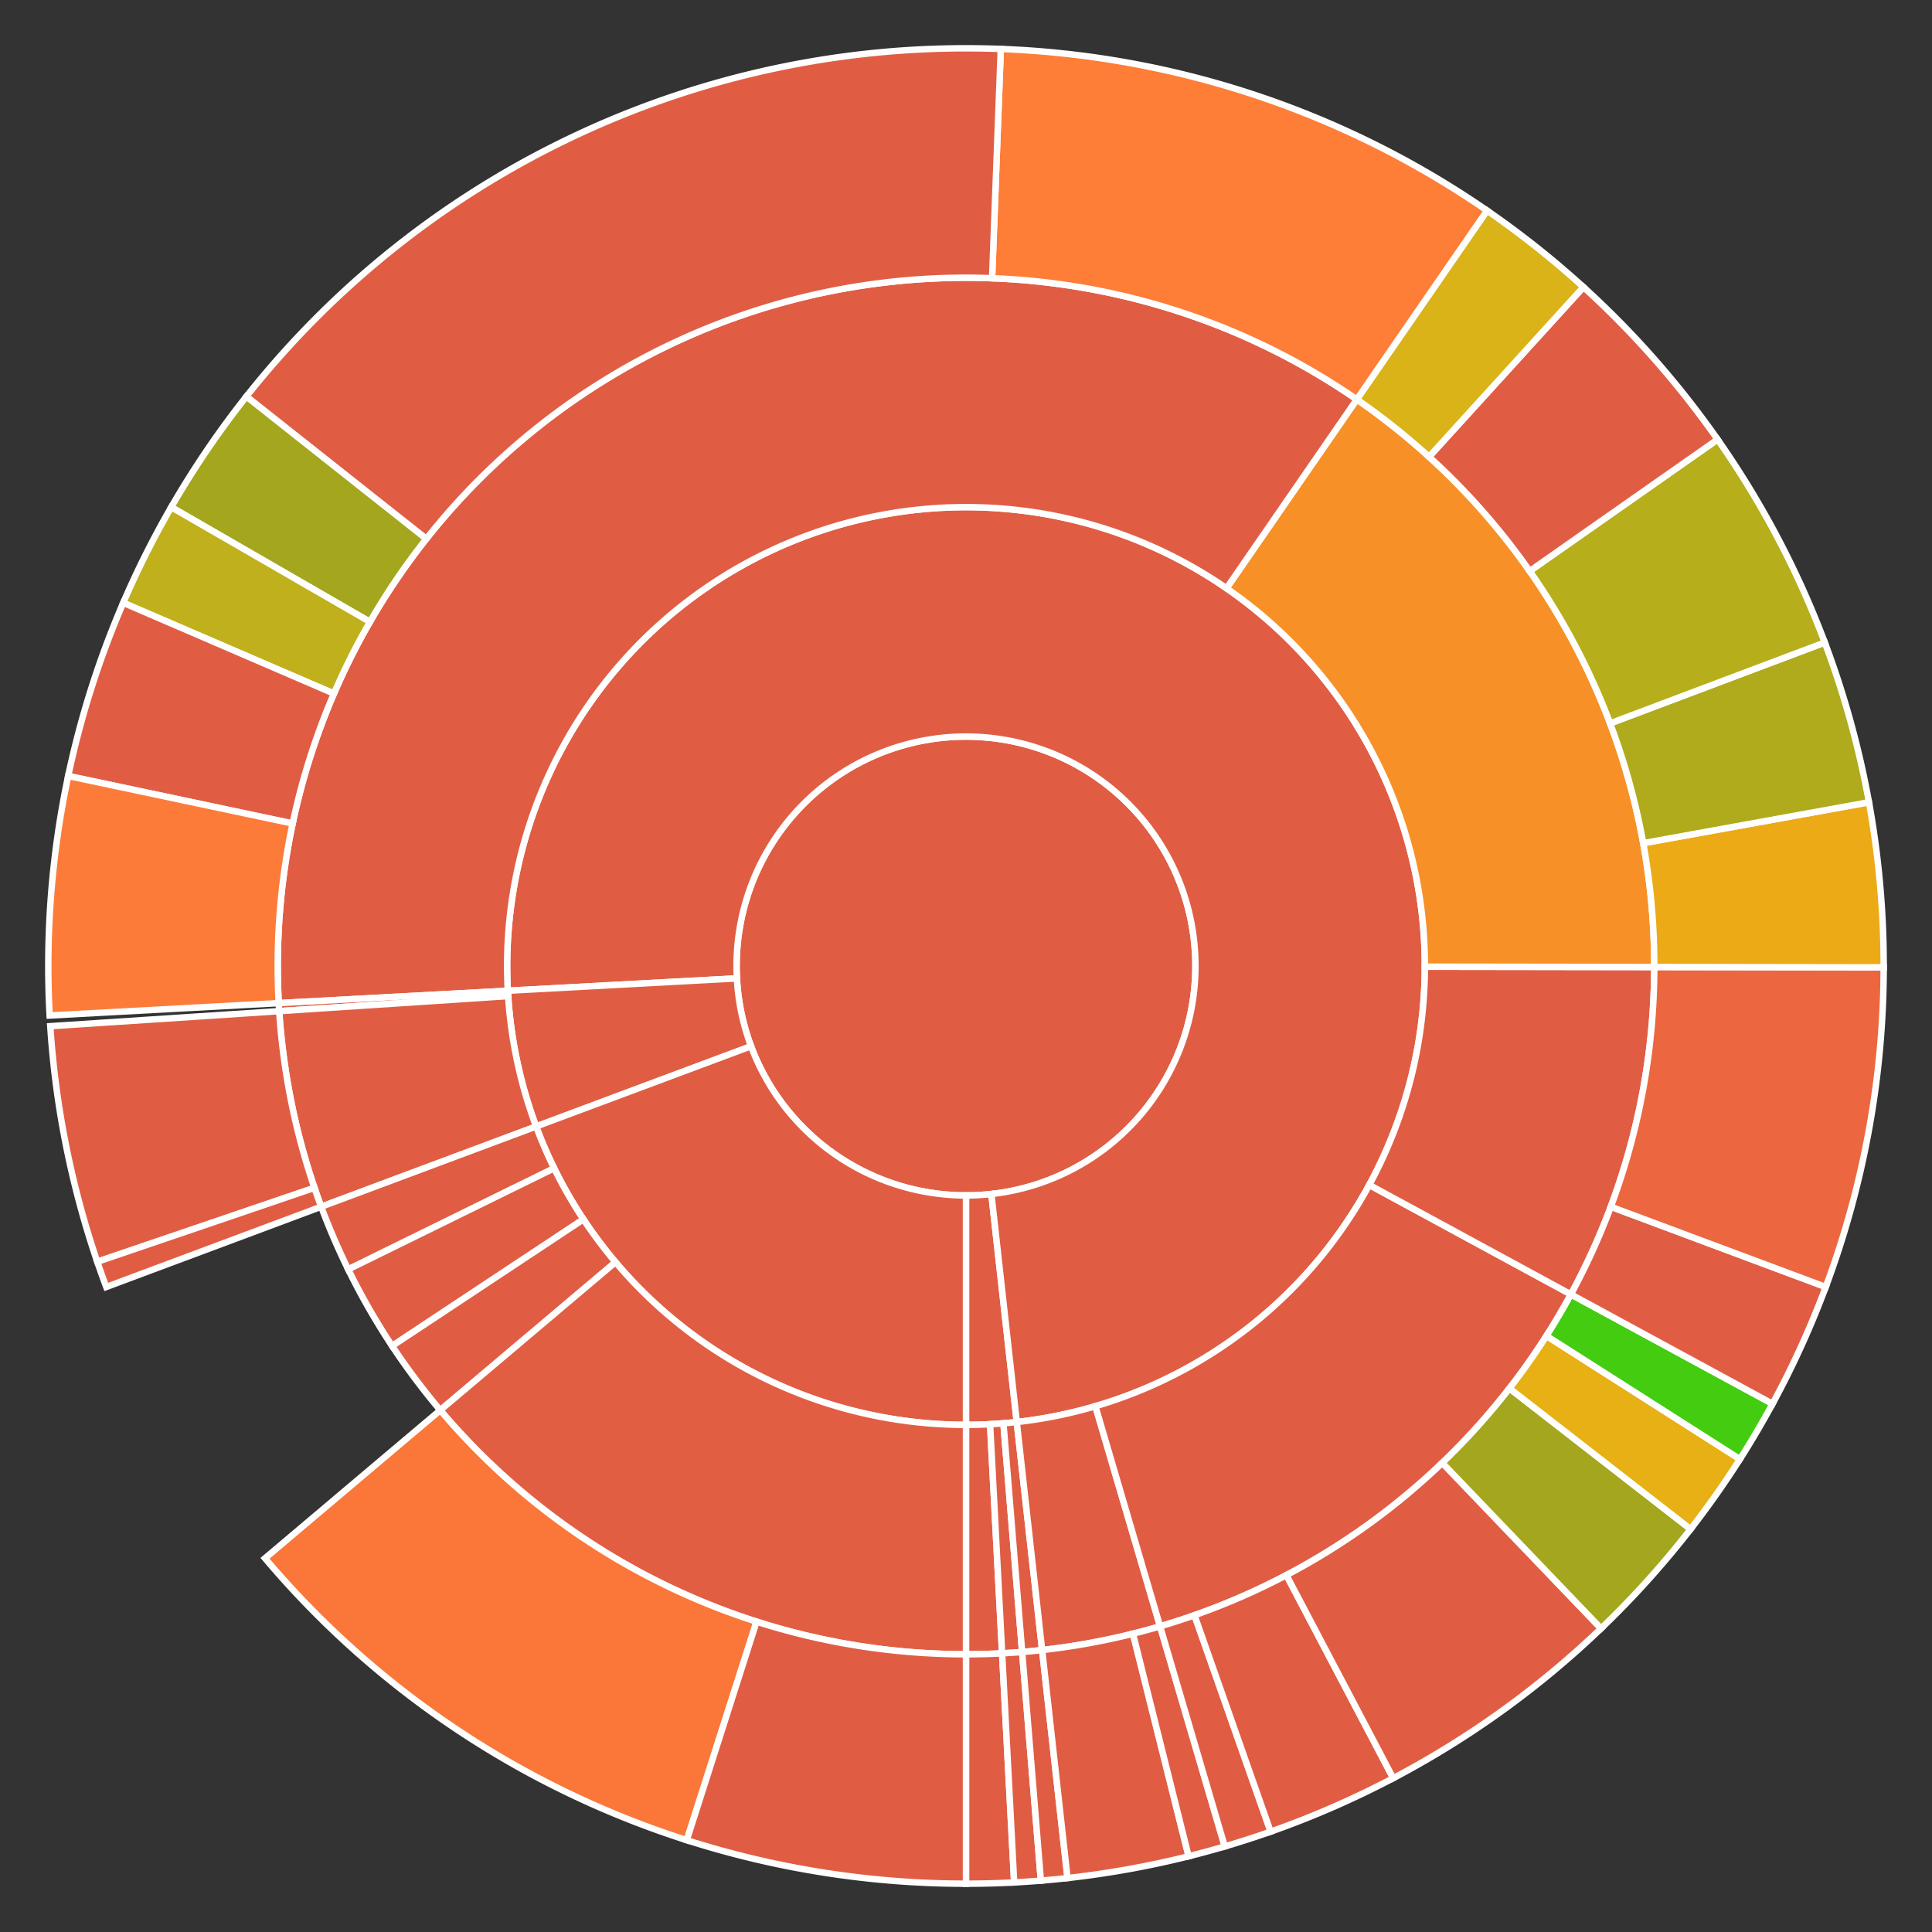 <svg baseProfile="full" width="300" height="300" viewBox="0 0 300 300" version="1.1"
xmlns="http://www.w3.org/2000/svg" xmlns:ev="http://www.w3.org/2001/xml-events"
xmlns:xlink="http://www.w3.org/1999/xlink">

<rect x="0" y="0" width="300" height="300" fill="#333333" stroke="none"/>

<style>rect.s{mask:url(#mask);}</style>
<defs>
  <pattern id="white" width="4" height="4" patternUnits="userSpaceOnUse" patternTransform="rotate(45)">
    <rect width="2" height="2" transform="translate(0,0)" fill="white"></rect>
  </pattern>
  <mask id="mask">
    <rect x="0" y="0" width="100%" height="100%" fill="url(#white)"></rect>
  </mask>
</defs>

<circle cx="150.0" cy="150.0" fill="#e05d44" r="35.625" stroke="white" stroke-width="1" />
<path d="M 150.0 185.625 L 150.0 221.25 A 71.25 71.25 0 0 0 157.882 220.813 L 153.941 185.406 A 35.625 35.625 0 0 1 150.0 185.625 z" fill="#e05d44" stroke="white" stroke-width="1" />
<path d="M 150.0 221.25 L 150.0 256.875 A 106.875 106.875 0 0 0 155.609 256.728 L 153.739 221.152 A 71.25 71.25 0 0 1 150.0 221.25 z" fill="#e05d44" stroke="white" stroke-width="1" />
<path d="M 150.0 256.875 L 150.0 292.5 A 142.5 142.5 0 0 0 157.479 292.304 L 155.609 256.728 A 106.875 106.875 0 0 1 150.0 256.875 z" fill="#e05d44" stroke="white" stroke-width="1" />
<path d="M 153.739 221.152 L 155.609 256.728 A 106.875 106.875 0 0 0 158.719 256.519 L 155.813 221.012 A 71.25 71.25 0 0 1 153.739 221.152 z" fill="#e05d44" stroke="white" stroke-width="1" />
<path d="M 155.609 256.728 L 157.479 292.304 A 142.5 142.5 0 0 0 161.626 292.025 L 158.719 256.519 A 106.875 106.875 0 0 1 155.609 256.728 z" fill="#e05d44" stroke="white" stroke-width="1" />
<path d="M 155.813 221.012 L 158.719 256.519 A 106.875 106.875 0 0 0 161.822 256.219 L 157.882 220.813 A 71.25 71.25 0 0 1 155.813 221.012 z" fill="#e05d44" stroke="white" stroke-width="1" />
<path d="M 158.719 256.519 L 161.626 292.025 A 142.5 142.5 0 0 0 165.763 291.625 L 161.822 256.219 A 106.875 106.875 0 0 1 158.719 256.519 z" fill="#e05d44" stroke="white" stroke-width="1" />
<path d="M 153.941 185.406 L 157.882 220.813 A 71.25 71.25 0 1 0 78.854 153.843 L 114.427 151.922 A 35.625 35.625 0 1 1 153.941 185.406 z" fill="#e05d44" stroke="white" stroke-width="1" />
<path d="M 157.882 220.813 L 161.822 256.219 A 106.875 106.875 0 0 0 180.137 252.538 L 170.092 218.359 A 71.25 71.25 0 0 1 157.882 220.813 z" fill="#e05d44" stroke="white" stroke-width="1" />
<path d="M 161.822 256.219 L 165.763 291.625 A 142.5 142.5 0 0 0 184.568 288.244 L 175.926 253.683 A 106.875 106.875 0 0 1 161.822 256.219 z" fill="#e05d44" stroke="white" stroke-width="1" />
<path d="M 175.926 253.683 L 184.568 288.244 A 142.5 142.5 0 0 0 190.183 286.717 L 180.137 252.538 A 106.875 106.875 0 0 1 175.926 253.683 z" fill="#e05d44" stroke="white" stroke-width="1" />
<path d="M 170.092 218.359 L 180.137 252.538 A 106.875 106.875 0 0 0 243.927 200.989 L 212.618 183.993 A 71.25 71.25 0 0 1 170.092 218.359 z" fill="#e05d44" stroke="white" stroke-width="1" />
<path d="M 180.137 252.538 L 190.183 286.717 A 142.5 142.5 0 0 0 197.303 284.42 L 185.477 250.815 A 106.875 106.875 0 0 1 180.137 252.538 z" fill="#e05d44" stroke="white" stroke-width="1" />
<path d="M 185.477 250.815 L 197.303 284.42 A 142.5 142.5 0 0 0 216.336 276.118 L 199.752 244.588 A 106.875 106.875 0 0 1 185.477 250.815 z" fill="#e05d44" stroke="white" stroke-width="1" />
<path d="M 199.752 244.588 L 216.336 276.118 A 142.5 142.5 0 0 0 248.609 252.871 L 223.957 227.153 A 106.875 106.875 0 0 1 199.752 244.588 z" fill="#e05d44" stroke="white" stroke-width="1" />
<path d="M 223.957 227.153 L 248.609 252.871 A 142.5 142.5 0 0 0 262.513 237.448 L 234.385 215.586 A 106.875 106.875 0 0 1 223.957 227.153 z" fill="#a4a61d" stroke="white" stroke-width="1" />
<path d="M 234.385 215.586 L 262.513 237.448 A 142.5 142.5 0 0 0 270.174 226.58 L 240.13 207.435 A 106.875 106.875 0 0 1 234.385 215.586 z" fill="#e7b015" stroke="white" stroke-width="1" />
<path d="M 240.13 207.435 L 270.174 226.58 A 142.5 142.5 0 0 0 275.236 217.986 L 243.927 200.989 A 106.875 106.875 0 0 1 240.13 207.435 z" fill="#4c1" stroke="white" stroke-width="1" />
<path d="M 212.618 183.993 L 243.927 200.989 A 106.875 106.875 0 0 0 256.875 150.156 L 221.25 150.104 A 71.25 71.25 0 0 1 212.618 183.993 z" fill="#e05d44" stroke="white" stroke-width="1" />
<path d="M 243.927 200.989 L 275.236 217.986 A 142.5 142.5 0 0 0 283.499 199.843 L 250.124 187.382 A 106.875 106.875 0 0 1 243.927 200.989 z" fill="#e05d44" stroke="white" stroke-width="1" />
<path d="M 250.124 187.382 L 283.499 199.843 A 142.5 142.5 0 0 0 292.5 150.208 L 256.875 150.156 A 106.875 106.875 0 0 1 250.124 187.382 z" fill="#ec673f" stroke="white" stroke-width="1" />
<path d="M 221.25 150.104 L 256.875 150.156 A 106.875 106.875 0 0 0 210.682 62.023 L 190.455 91.349 A 71.25 71.25 0 0 1 221.25 150.104 z" fill="#f79127" stroke="white" stroke-width="1" />
<path d="M 256.875 150.156 L 292.5 150.208 A 142.5 142.5 0 0 0 290.213 124.573 L 255.16 130.93 A 106.875 106.875 0 0 1 256.875 150.156 z" fill="#ecaa17" stroke="white" stroke-width="1" />
<path d="M 255.16 130.93 L 290.213 124.573 A 142.5 142.5 0 0 0 283.353 99.768 L 250.015 112.326 A 106.875 106.875 0 0 1 255.16 130.93 z" fill="#afab1c" stroke="white" stroke-width="1" />
<path d="M 250.015 112.326 L 283.353 99.768 A 142.5 142.5 0 0 0 266.709 68.237 L 237.532 88.678 A 106.875 106.875 0 0 1 250.015 112.326 z" fill="#b7ae1c" stroke="white" stroke-width="1" />
<path d="M 237.532 88.678 L 266.709 68.237 A 142.5 142.5 0 0 0 245.875 44.576 L 221.906 70.932 A 106.875 106.875 0 0 1 237.532 88.678 z" fill="#e05d44" stroke="white" stroke-width="1" />
<path d="M 221.906 70.932 L 245.875 44.576 A 142.5 142.5 0 0 0 230.91 32.698 L 210.682 62.023 A 106.875 106.875 0 0 1 221.906 70.932 z" fill="#d9b318" stroke="white" stroke-width="1" />
<path d="M 190.455 91.349 L 210.682 62.023 A 106.875 106.875 0 0 0 43.281 155.765 L 78.854 153.843 A 71.25 71.25 0 0 1 190.455 91.349 z" fill="#e05d44" stroke="white" stroke-width="1" />
<path d="M 210.682 62.023 L 230.91 32.698 A 142.5 142.5 0 0 0 155.402 7.602 L 154.052 43.202 A 106.875 106.875 0 0 1 210.682 62.023 z" fill="#fe7d37" stroke="white" stroke-width="1" />
<path d="M 154.052 43.202 L 155.402 7.602 A 142.5 142.5 0 0 0 38.257 61.571 L 66.192 83.678 A 106.875 106.875 0 0 1 154.052 43.202 z" fill="#e05d44" stroke="white" stroke-width="1" />
<path d="M 66.192 83.678 L 38.257 61.571 A 142.5 142.5 0 0 0 26.591 78.75 L 57.444 96.563 A 106.875 106.875 0 0 1 66.192 83.678 z" fill="#a4a61d" stroke="white" stroke-width="1" />
<path d="M 57.444 96.563 L 26.591 78.75 A 142.5 142.5 0 0 0 19.136 93.601 L 51.852 107.701 A 106.875 106.875 0 0 1 57.444 96.563 z" fill="#c0b01b" stroke="white" stroke-width="1" />
<path d="M 51.852 107.701 L 19.136 93.601 A 142.5 142.5 0 0 0 10.588 120.495 L 45.441 127.871 A 106.875 106.875 0 0 1 51.852 107.701 z" fill="#e05d44" stroke="white" stroke-width="1" />
<path d="M 45.441 127.871 L 10.588 120.495 A 142.5 142.5 0 0 0 7.707 157.686 L 43.281 155.765 A 106.875 106.875 0 0 1 45.441 127.871 z" fill="#fd7b38" stroke="white" stroke-width="1" />
<path d="M 114.427 151.922 L 78.854 153.843 A 71.25 71.25 0 0 0 83.251 174.921 L 116.625 162.461 A 35.625 35.625 0 0 1 114.427 151.922 z" fill="#e05d44" stroke="white" stroke-width="1" />
<path d="M 78.854 153.843 L 43.281 155.765 A 106.875 106.875 0 0 0 43.355 157.009 L 78.903 154.673 A 71.25 71.25 0 0 1 78.854 153.843 z" fill="#e05d44" stroke="white" stroke-width="1" />
<path d="M 78.903 154.673 L 43.355 157.009 A 106.875 106.875 0 0 0 49.876 187.382 L 83.251 174.921 A 71.25 71.25 0 0 1 78.903 154.673 z" fill="#e05d44" stroke="white" stroke-width="1" />
<path d="M 43.355 157.009 L 7.807 159.346 A 142.5 142.5 0 0 0 15.104 195.928 L 48.828 184.446 A 106.875 106.875 0 0 1 43.355 157.009 z" fill="#e05d44" stroke="white" stroke-width="1" />
<path d="M 48.828 184.446 L 15.104 195.928 A 142.5 142.5 0 0 0 16.501 199.843 L 49.876 187.382 A 106.875 106.875 0 0 1 48.828 184.446 z" fill="#e05d44" stroke="white" stroke-width="1" />
<path d="M 116.625 162.461 L 83.251 174.921 A 71.25 71.25 0 0 0 150 221.25 L 150.0 185.625 A 35.625 35.625 0 0 1 116.625 162.461 z" fill="#e05d44" stroke="white" stroke-width="1" />
<path d="M 83.251 174.921 L 49.876 187.382 A 106.875 106.875 0 0 0 54.069 197.112 L 86.046 181.408 A 71.25 71.25 0 0 1 83.251 174.921 z" fill="#e05d44" stroke="white" stroke-width="1" />
<path d="M 86.046 181.408 L 54.069 197.112 A 106.875 106.875 0 0 0 60.888 209.003 L 90.592 189.336 A 71.25 71.25 0 0 1 86.046 181.408 z" fill="#e05d44" stroke="white" stroke-width="1" />
<path d="M 90.592 189.336 L 60.888 209.003 A 106.875 106.875 0 0 0 68.363 218.976 L 95.576 195.984 A 71.25 71.25 0 0 1 90.592 189.336 z" fill="#e05d44" stroke="white" stroke-width="1" />
<path d="M 95.576 195.984 L 68.363 218.976 A 106.875 106.875 0 0 0 150 256.875 L 150 221.25 A 71.25 71.25 0 0 1 95.576 195.984 z" fill="#e25e43" stroke="white" stroke-width="1" />
<path d="M 68.363 218.976 L 41.151 241.968 A 142.5 142.5 0 0 0 106.638 285.742 L 117.478 251.807 A 106.875 106.875 0 0 1 68.363 218.976 z" fill="#fa7739" stroke="white" stroke-width="1" />
<path d="M 117.478 251.807 L 106.638 285.742 A 142.5 142.5 0 0 0 150 292.5 L 150 256.875 A 106.875 106.875 0 0 1 117.478 251.807 z" fill="#e05d44" stroke="white" stroke-width="1" />
</svg>